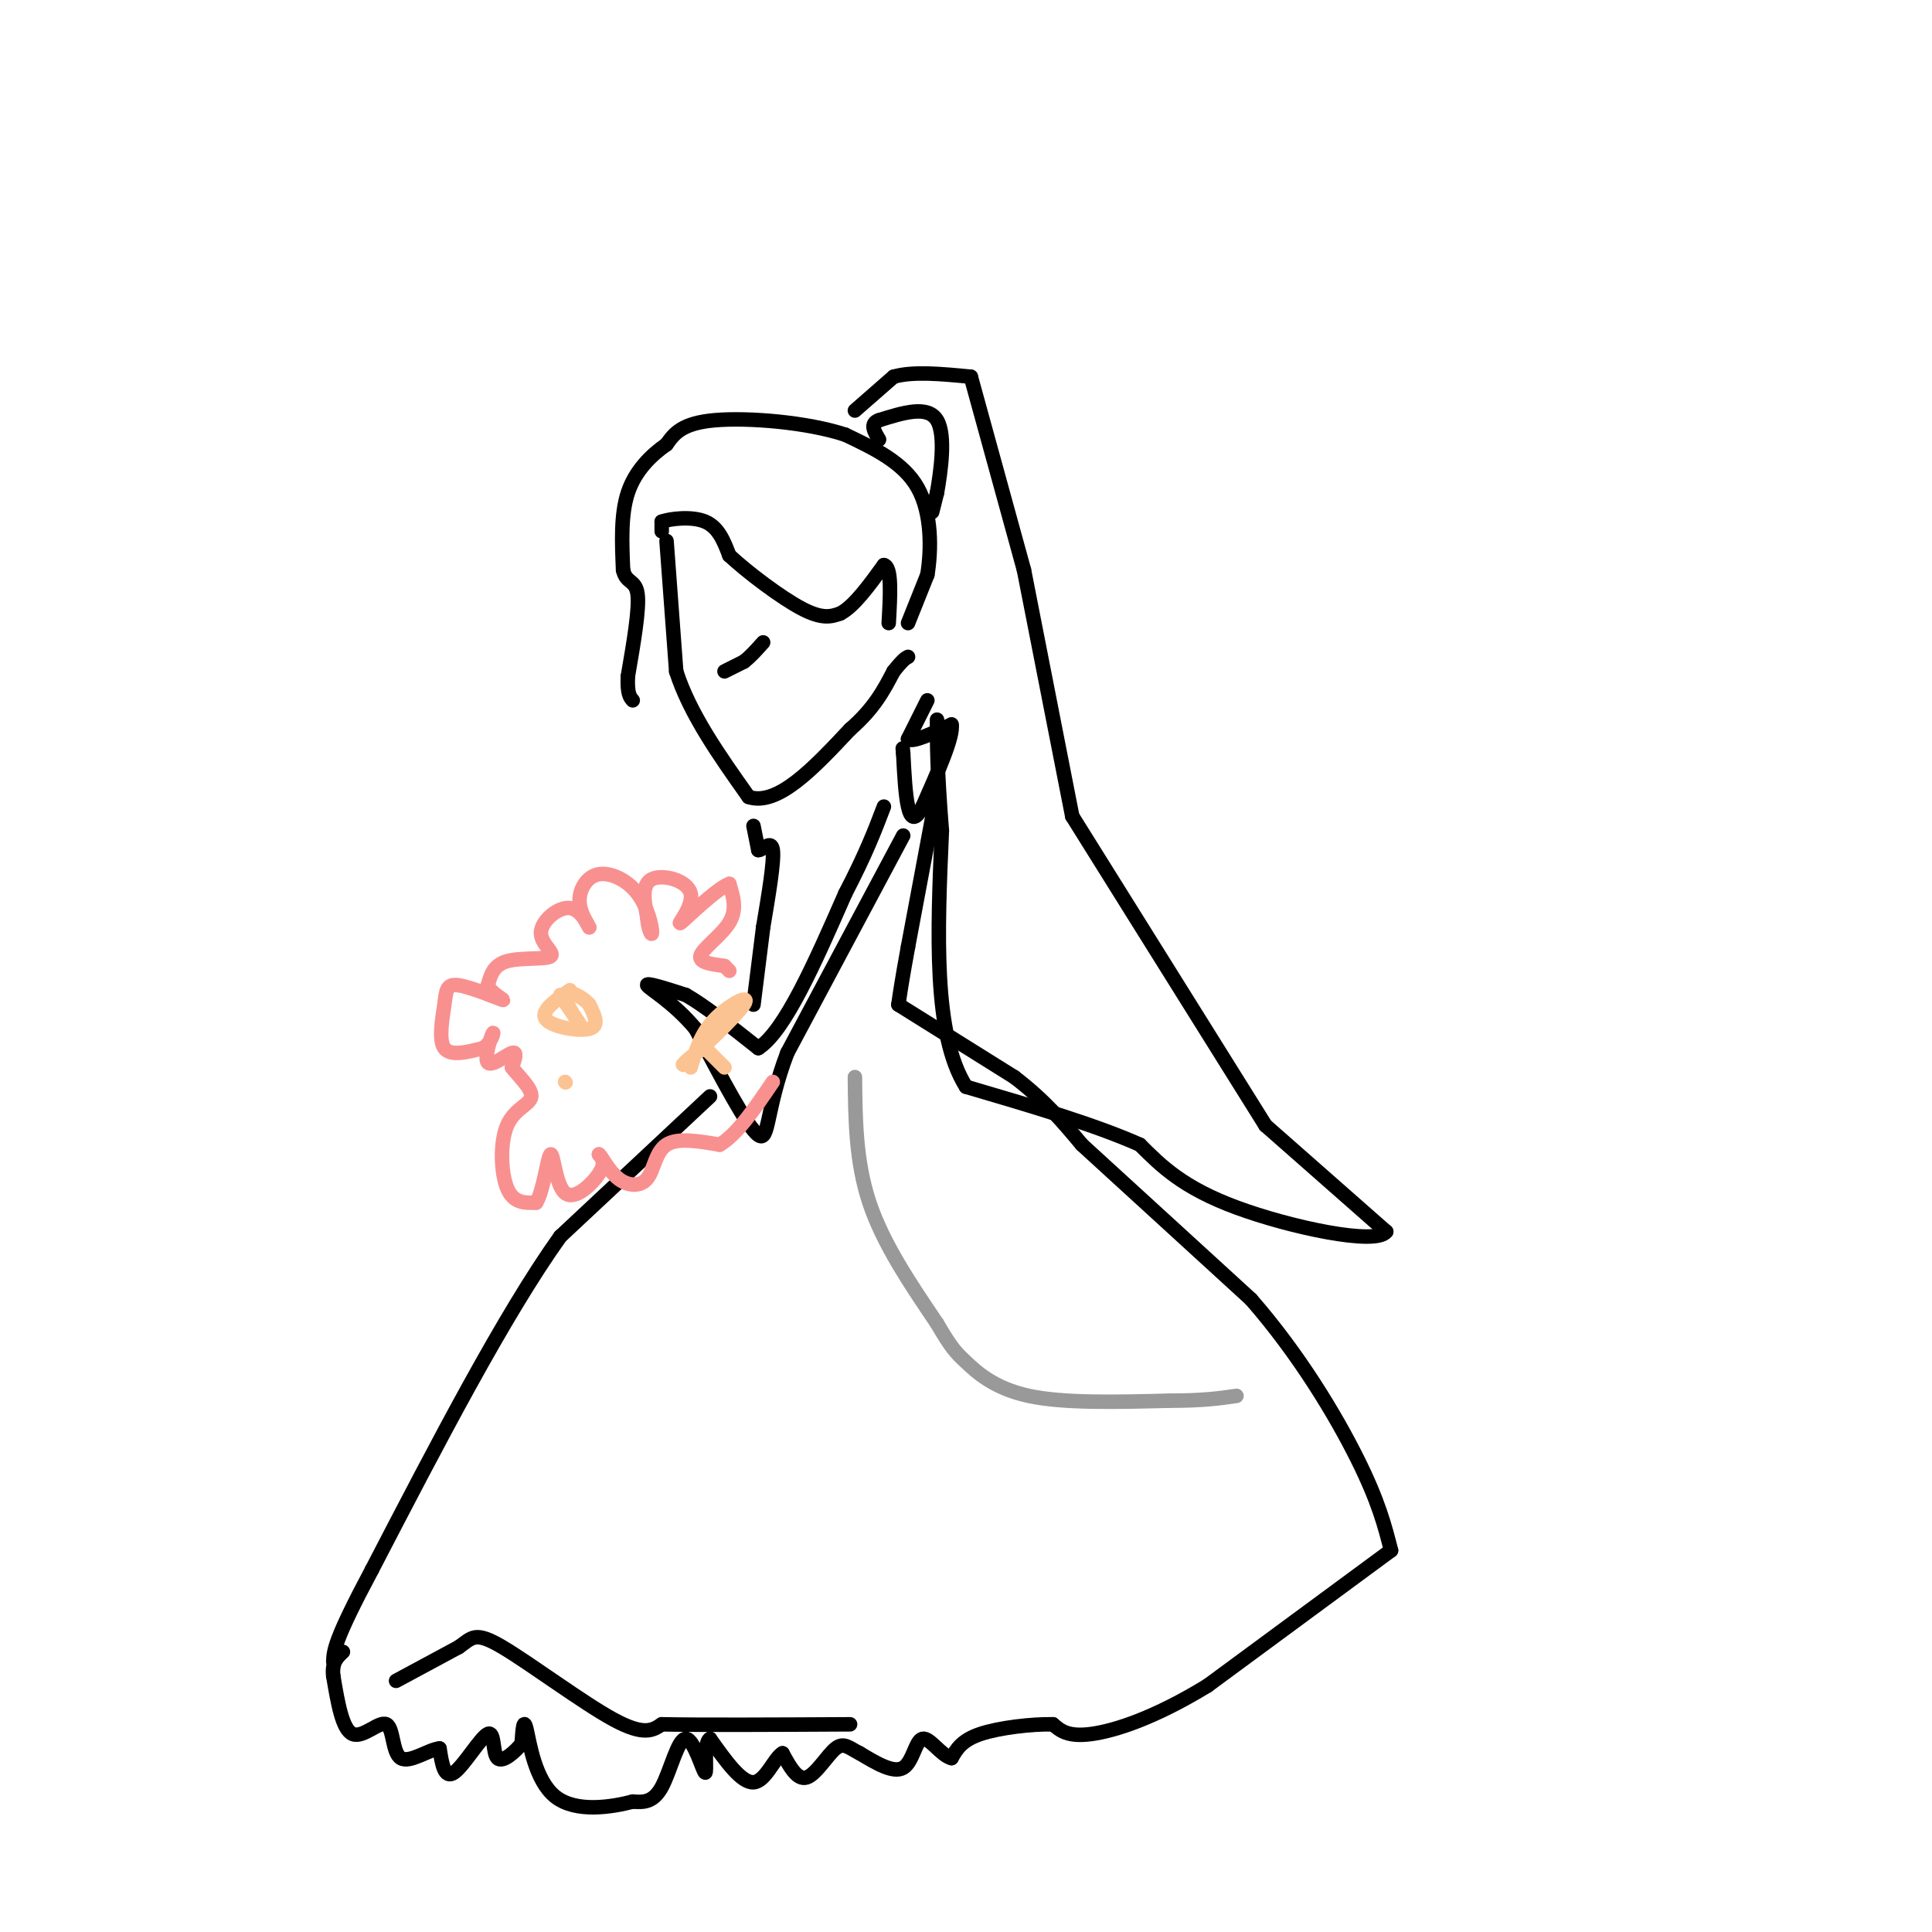 <svg viewBox='0 0 400 400' version='1.1' xmlns='http://www.w3.org/2000/svg' xmlns:xlink='http://www.w3.org/1999/xlink'><g fill='none' stroke='rgb(0,0,0)' stroke-width='3' stroke-linecap='round' stroke-linejoin='round'><path d='M138,112c0.000,0.000 2.000,27.000 2,27'/><path d='M140,139c2.833,8.833 8.917,17.417 15,26'/><path d='M155,165c6.000,2.000 13.500,-6.000 21,-14'/><path d='M176,151c5.000,-4.333 7.000,-8.167 9,-12'/><path d='M185,139c2.000,-2.500 2.500,-2.750 3,-3'/><path d='M192,145c0.000,0.000 -4.000,8.000 -4,8'/><path d='M188,153c0.833,0.833 4.917,-1.083 9,-3'/><path d='M197,150c0.500,2.333 -2.750,9.667 -6,17'/><path d='M191,167c-1.556,3.133 -2.444,2.467 -3,0c-0.556,-2.467 -0.778,-6.733 -1,-11'/><path d='M187,156c-0.167,-1.833 -0.083,-0.917 0,0'/><path d='M187,173c0.000,0.000 -24.000,45.000 -24,45'/><path d='M163,218c-4.489,11.756 -3.711,18.644 -6,17c-2.289,-1.644 -7.644,-11.822 -13,-22'/><path d='M144,213c-4.600,-5.511 -9.600,-8.289 -10,-9c-0.400,-0.711 3.800,0.644 8,2'/><path d='M142,206c3.833,2.167 9.417,6.583 15,11'/><path d='M157,217c5.500,-3.500 11.750,-17.750 18,-32'/><path d='M175,185c4.333,-8.333 6.167,-13.167 8,-18'/><path d='M194,164c0.000,0.000 -6.000,32.000 -6,32'/><path d='M188,196c-1.333,7.333 -1.667,9.667 -2,12'/><path d='M186,208c0.000,0.000 24.000,15.000 24,15'/><path d='M210,223c6.333,4.833 10.167,9.417 14,14'/><path d='M224,237c0.000,0.000 35.000,32.000 35,32'/><path d='M259,269c10.022,11.467 17.578,24.133 22,33c4.422,8.867 5.711,13.933 7,19'/><path d='M288,321c0.000,0.000 -38.000,28.000 -38,28'/><path d='M250,349c-10.889,6.667 -19.111,9.333 -24,10c-4.889,0.667 -6.444,-0.667 -8,-2'/><path d='M218,357c-4.311,-0.089 -11.089,0.689 -15,2c-3.911,1.311 -4.956,3.156 -6,5'/><path d='M197,364c-2.155,-0.524 -4.542,-4.333 -6,-4c-1.458,0.333 -1.988,4.810 -4,6c-2.012,1.190 -5.506,-0.905 -9,-3'/><path d='M178,363c-2.226,-1.107 -3.292,-2.375 -5,-1c-1.708,1.375 -4.060,5.393 -6,6c-1.940,0.607 -3.470,-2.196 -5,-5'/><path d='M162,363c-1.711,0.956 -3.489,5.844 -6,6c-2.511,0.156 -5.756,-4.422 -9,-9'/><path d='M147,360c-1.437,0.767 -0.530,7.185 -1,7c-0.470,-0.185 -2.319,-6.973 -4,-7c-1.681,-0.027 -3.195,6.707 -5,10c-1.805,3.293 -3.903,3.147 -6,3'/><path d='M131,373c-4.202,1.107 -11.708,2.375 -16,-1c-4.292,-3.375 -5.369,-11.393 -6,-14c-0.631,-2.607 -0.815,0.196 -1,3'/><path d='M108,361c-1.268,1.590 -3.938,4.065 -5,3c-1.062,-1.065 -0.517,-5.671 -2,-5c-1.483,0.671 -4.995,6.620 -7,8c-2.005,1.380 -2.502,-1.810 -3,-5'/><path d='M91,362c-2.193,0.174 -6.175,3.108 -8,2c-1.825,-1.108 -1.491,-6.260 -3,-7c-1.509,-0.740 -4.860,2.931 -7,2c-2.140,-0.931 -3.070,-6.466 -4,-12'/><path d='M69,347c-0.333,-2.833 0.833,-3.917 2,-5'/><path d='M156,171c0.000,0.000 1.000,5.000 1,5'/><path d='M157,176c0.911,0.067 2.689,-2.267 3,0c0.311,2.267 -0.844,9.133 -2,16'/><path d='M158,192c-0.667,5.333 -1.333,10.667 -2,16'/><path d='M147,227c0.000,0.000 -31.000,29.000 -31,29'/><path d='M116,256c-11.667,16.333 -25.333,42.667 -39,69'/><path d='M77,325c-7.833,14.667 -7.917,16.833 -8,19'/><path d='M82,348c0.000,0.000 13.000,-7.000 13,-7'/><path d='M95,341c2.798,-1.964 3.292,-3.375 9,0c5.708,3.375 16.631,11.536 23,15c6.369,3.464 8.185,2.232 10,1'/><path d='M137,357c8.167,0.167 23.583,0.083 39,0'/><path d='M150,139c0.000,0.000 4.000,-2.000 4,-2'/><path d='M154,137c1.333,-1.000 2.667,-2.500 4,-4'/><path d='M137,110c0.000,0.000 0.000,-2.000 0,-2'/><path d='M137,108c1.778,-0.622 6.222,-1.178 9,0c2.778,1.178 3.889,4.089 5,7'/><path d='M151,115c3.756,3.489 10.644,8.711 15,11c4.356,2.289 6.178,1.644 8,1'/><path d='M174,127c2.833,-1.500 5.917,-5.750 9,-10'/><path d='M183,117c1.667,0.333 1.333,6.167 1,12'/><path d='M188,129c0.000,0.000 4.000,-10.000 4,-10'/><path d='M192,119c0.844,-5.067 0.956,-12.733 -2,-18c-2.956,-5.267 -8.978,-8.133 -15,-11'/><path d='M175,90c-7.889,-2.600 -20.111,-3.600 -27,-3c-6.889,0.600 -8.444,2.800 -10,5'/><path d='M138,92c-3.289,2.289 -6.511,5.511 -8,10c-1.489,4.489 -1.244,10.244 -1,16'/><path d='M129,118c0.600,2.844 2.600,1.956 3,5c0.400,3.044 -0.800,10.022 -2,17'/><path d='M130,140c-0.167,3.667 0.417,4.333 1,5'/><path d='M193,106c0.000,0.000 1.000,-4.000 1,-4'/><path d='M194,102c0.689,-3.956 1.911,-11.844 0,-15c-1.911,-3.156 -6.956,-1.578 -12,0'/><path d='M182,87c-2.000,0.667 -1.000,2.333 0,4'/><path d='M177,85c0.000,0.000 8.000,-7.000 8,-7'/><path d='M185,78c4.000,-1.167 10.000,-0.583 16,0'/><path d='M201,78c0.000,0.000 11.000,40.000 11,40'/><path d='M212,118c0.000,0.000 10.000,51.000 10,51'/><path d='M222,169c0.000,0.000 40.000,64.000 40,64'/><path d='M262,233c0.000,0.000 25.000,22.000 25,22'/><path d='M287,255c-2.111,2.889 -19.889,-0.889 -31,-5c-11.111,-4.111 -15.556,-8.556 -20,-13'/><path d='M236,237c-9.333,-4.167 -22.667,-8.083 -36,-12'/><path d='M200,225c-6.833,-10.833 -5.917,-31.917 -5,-53'/><path d='M195,172c-1.000,-12.667 -1.000,-17.833 -1,-23'/></g>
<g fill='none' stroke='rgb(249,144,144)' stroke-width='3' stroke-linecap='round' stroke-linejoin='round'><path d='M151,201c0.000,0.000 -1.000,-1.000 -1,-1'/><path d='M150,200c-1.643,-0.286 -5.250,-0.500 -5,-2c0.250,-1.500 4.357,-4.286 6,-7c1.643,-2.714 0.821,-5.357 0,-8'/><path d='M151,183c-2.510,0.864 -8.786,7.026 -10,8c-1.214,0.974 2.635,-3.238 2,-6c-0.635,-2.762 -5.753,-4.075 -8,-3c-2.247,1.075 -1.624,4.537 -1,8'/><path d='M134,190c0.143,2.321 1.000,4.125 1,3c0.000,-1.125 -0.856,-5.178 -3,-8c-2.144,-2.822 -5.577,-4.414 -8,-4c-2.423,0.414 -3.835,2.832 -4,5c-0.165,2.168 0.918,4.084 2,6'/><path d='M122,192c-0.165,-0.200 -1.577,-3.700 -4,-4c-2.423,-0.300 -5.856,2.600 -6,5c-0.144,2.400 3.000,4.300 2,5c-1.000,0.700 -6.143,0.200 -9,1c-2.857,0.800 -3.429,2.900 -4,5'/><path d='M101,204c0.565,1.662 3.977,3.315 3,3c-0.977,-0.315 -6.344,-2.600 -9,-3c-2.656,-0.400 -2.600,1.085 -3,4c-0.400,2.915 -1.257,7.262 0,9c1.257,1.738 4.629,0.869 8,0'/><path d='M100,217c1.831,-1.085 2.408,-3.796 2,-3c-0.408,0.796 -1.802,5.099 -1,6c0.802,0.901 3.801,-1.600 5,-2c1.199,-0.400 0.600,1.300 0,3'/><path d='M106,221c1.190,1.657 4.164,4.300 4,6c-0.164,1.700 -3.467,2.458 -5,6c-1.533,3.542 -1.295,9.869 0,13c1.295,3.131 3.648,3.065 6,3'/><path d='M111,249c1.537,-2.337 2.381,-9.678 3,-10c0.619,-0.322 1.013,6.375 3,8c1.987,1.625 5.568,-1.821 7,-4c1.432,-2.179 0.716,-3.089 0,-4'/><path d='M124,239c0.571,0.402 1.998,3.407 4,5c2.002,1.593 4.577,1.775 6,0c1.423,-1.775 1.692,-5.507 4,-7c2.308,-1.493 6.654,-0.746 11,0'/><path d='M149,237c3.667,-2.167 7.333,-7.583 11,-13'/></g>
<g fill='none' stroke='rgb(252,195,146)' stroke-width='3' stroke-linecap='round' stroke-linejoin='round'><path d='M118,205c-3.111,2.200 -6.222,4.400 -5,6c1.222,1.600 6.778,2.600 9,2c2.222,-0.600 1.111,-2.800 0,-5'/><path d='M122,208c-1.357,-1.655 -4.750,-3.292 -5,-2c-0.250,1.292 2.643,5.512 3,6c0.357,0.488 -1.821,-2.756 -4,-6'/><path d='M150,221c0.000,0.000 -4.000,-4.000 -4,-4'/><path d='M146,217c-2.332,0.804 -6.161,4.813 -4,3c2.161,-1.813 10.313,-9.450 12,-12c1.687,-2.550 -3.089,-0.014 -6,3c-2.911,3.014 -3.955,6.507 -5,10'/><path d='M117,224c0.000,0.000 0.100,0.100 0.1,0.1'/></g>
<g fill='none' stroke='rgb(153,153,153)' stroke-width='3' stroke-linecap='round' stroke-linejoin='round'><path d='M177,223c0.083,8.750 0.167,17.500 3,26c2.833,8.500 8.417,16.750 14,25'/><path d='M194,274c3.095,5.274 3.833,5.958 6,8c2.167,2.042 5.762,5.440 13,7c7.238,1.560 18.119,1.280 29,1'/><path d='M242,290c7.167,0.000 10.583,-0.500 14,-1'/></g>
</svg>